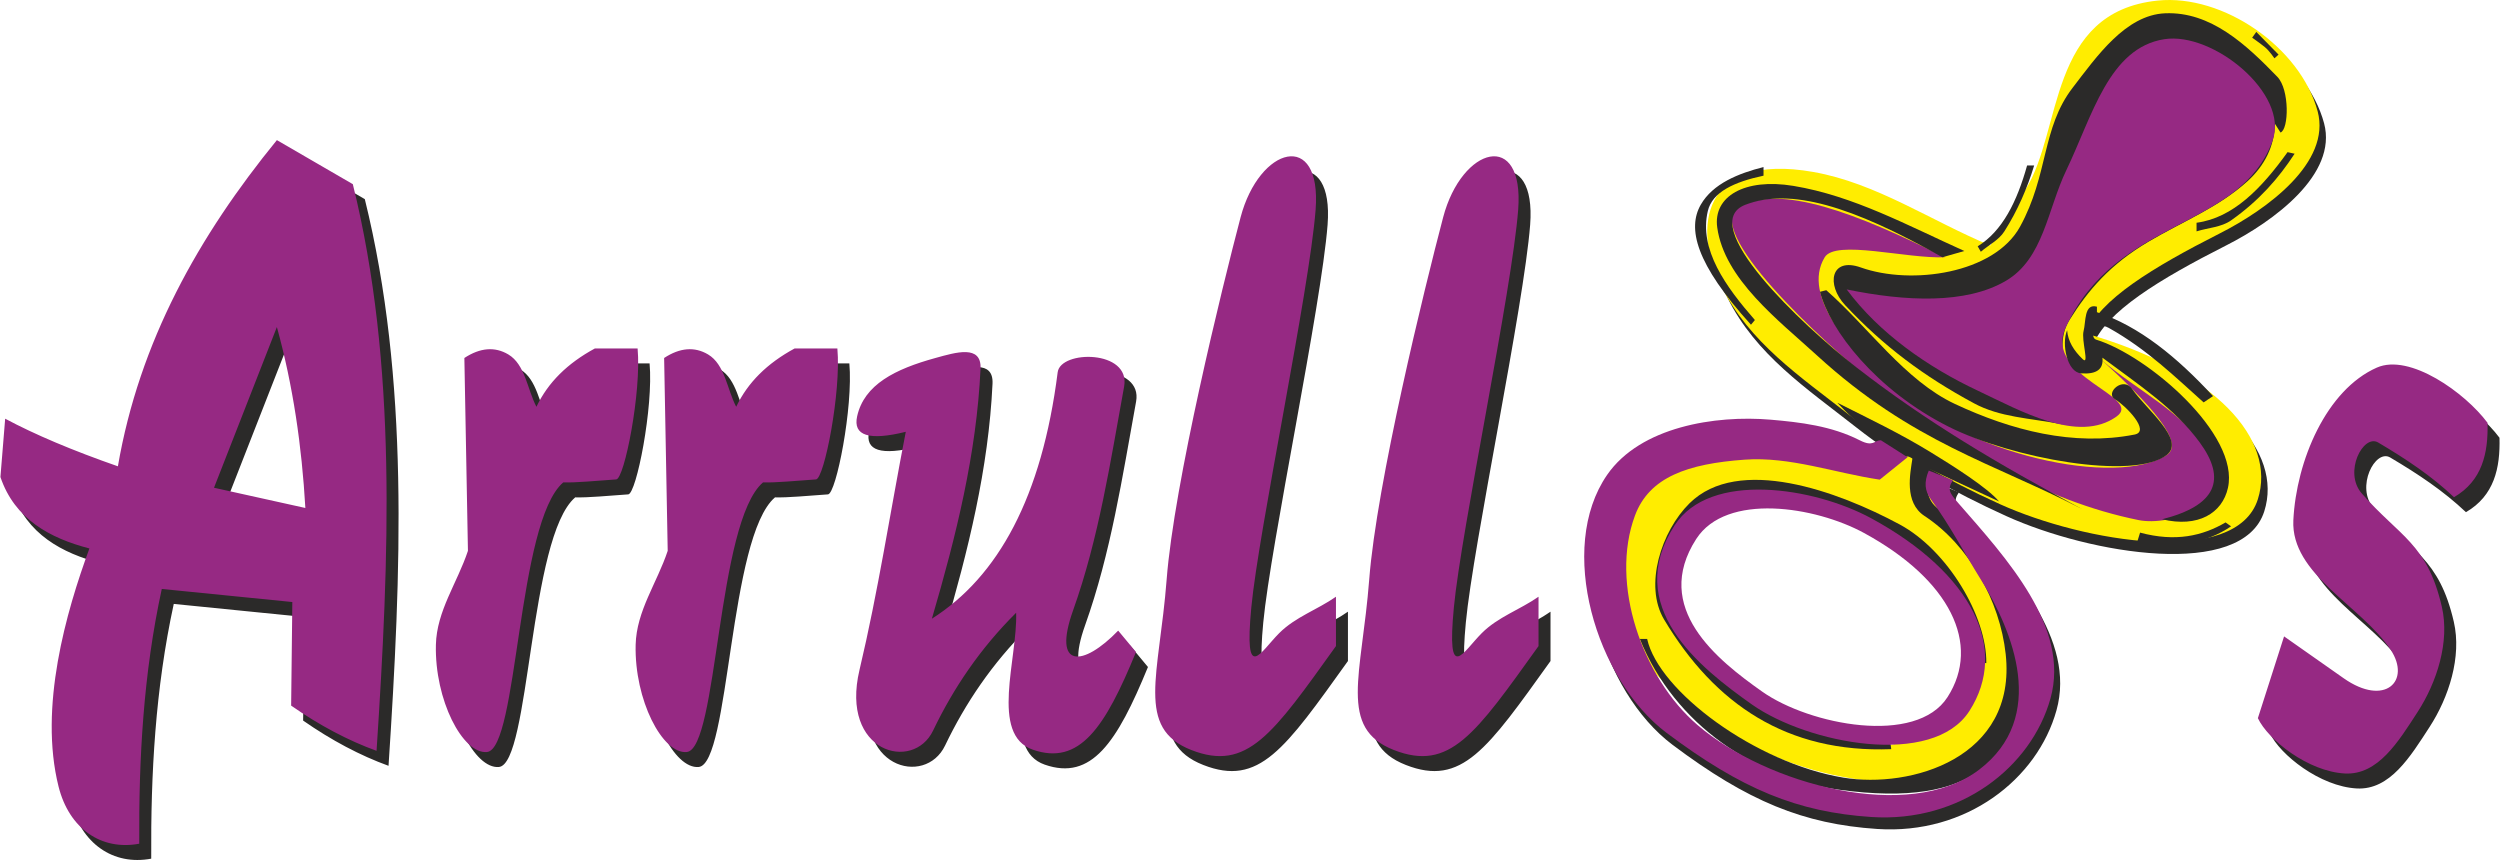 <?xml version="1.0" encoding="UTF-8"?>
<!DOCTYPE svg PUBLIC "-//W3C//DTD SVG 1.1//EN" "http://www.w3.org/Graphics/SVG/1.1/DTD/svg11.dtd">
<!-- Creator: CorelDRAW X8 -->
<svg xmlns="http://www.w3.org/2000/svg" xml:space="preserve" width="250px" height="86px" version="1.1" style="shape-rendering:geometricPrecision; text-rendering:geometricPrecision; image-rendering:optimizeQuality; fill-rule:evenodd; clip-rule:evenodd"
viewBox="0 0 158118 54411"
 xmlns:xlink="http://www.w3.org/1999/xlink">
 <defs>
  <style type="text/css">
   <![CDATA[
    .fil0 {fill:#2B2A29}
    .fil2 {fill:#FFED00}
    .fil1 {fill:#962983}
   ]]>
  </style>
 </defs>
 <g id="Capa_x0020_1">
  <g id="_2871275391184">
   <path class="fil0" d="M126917 32656c5315,2406 14939,4020 16314,-306 1199,-3772 -2643,-8132 -10842,-10485 801,-2130 4202,-4193 8438,-6341 2990,-1516 7054,-4484 6188,-7723 -1078,-4033 -5974,-7436 -10126,-7006 -6952,720 -6027,8243 -8336,11916l-2250 3580c-3734,-1551 -7219,-3953 -11200,-4654 -7102,-1250 -7633,3611 -5831,7211 1802,3601 4965,5697 8132,8183 2898,2274 6157,4107 9513,5625z"/>
   <path class="fil0" d="M123916 31143c-383,562 -227,801 345,1456 3058,3503 7070,7858 5824,12339 -1212,4363 -5716,7885 -11342,7510 -4658,-310 -8184,-1746 -12952,-5326 -4464,-3353 -6971,-11677 -3755,-16324 2101,-3037 6835,-3789 10346,-3487 1852,159 3845,392 5633,1303 872,444 894,0 1341,0l1686 1073 -1763 1418c-2848,-422 -5673,-1472 -8544,-1265 -3601,260 -6027,1096 -6936,3525 -1613,4310 449,10254 3946,13259 4402,3782 13386,6205 17819,2835 4368,-3321 2147,-8767 115,-12032 -1053,-1690 -1981,-3464 -3157,-5071 -395,-539 -450,-1083 -139,-1826 511,204 1022,409 1533,613z"/>
   <path class="fil0" d="M24555 48452c803,-12241 1323,-24418 -1501,-35853l-4805 -2787c-4957,6075 -8705,12759 -10060,20638 -2876,-1004 -5252,-2008 -7131,-3012 -100,1230 -200,2460 -300,3690 902,2665 3129,3869 5630,4519 -1476,4018 -3211,10044 -1952,15065 667,2667 2705,4066 5105,3615 -32,-5374 258,-10742 1426,-16118l8259 828 -75 6553c1802,1254 3604,2209 5404,2862zm-6306 -26814l-3978 10168 5780 1280c-226,-3911 -778,-7739 -1802,-11448zm16421 5047c-575,-1104 -712,-2681 -1782,-3314 -852,-505 -1777,-430 -2777,225l226 12203c-676,2033 -1974,3796 -2027,5936 -87,3499 1698,6928 3227,6792 1983,-176 1894,-14544 4830,-17059 839,24 2076,-102 3354,-189 516,-34 1600,-5524 1351,-8286l-2703 0c-1738,941 -2967,2152 -3699,3692zm28099 -2410c72,-1539 -1561,-1034 -2853,-679 -2552,702 -4509,1681 -4955,3691 -274,1230 752,1555 3078,979 -976,5021 -1746,10087 -2928,15064 -1246,5241 3393,6478 4655,3841 1282,-2676 2972,-5186 5254,-7456 100,2887 -1676,7710 1051,8662 2957,1033 4573,-1391 6532,-6177l-1126 -1355c-2229,2308 -4178,2437 -2853,-1280 1632,-4575 2357,-9381 3229,-14161 426,-2331 -4025,-2322 -4204,-904 -1002,7888 -3756,12922 -7959,15592 1546,-5272 2827,-10451 3079,-15817zm-15459 2410c-576,-1104 -713,-2681 -1783,-3314 -853,-505 -1777,-430 -2778,225l227 12203c-676,2033 -1974,3796 -2028,5936 -87,3499 1699,6928 3228,6792 1983,-176 1894,-14544 4830,-17059 838,24 2076,-102 3353,-189 517,-34 1600,-5524 1352,-8286l-2703 0c-1738,941 -2967,2152 -3698,3692zm37946 12016l0 3122c-4001,5582 -5616,7963 -9154,6575 -3538,-1388 -2027,-4705 -1560,-10782 468,-6076 3497,-18432 4679,-22919 1183,-4487 5141,-5587 4747,-475 -394,5112 -3604,20263 -4069,25157 -465,4894 575,2816 1763,1628 1033,-1033 2396,-1470 3594,-2306zm12816 0l0 3122c-4001,5582 -5616,7963 -9154,6575 -3538,-1388 -2027,-4705 -1560,-10782 468,-6076 3497,-18432 4679,-22919 1183,-4487 5140,-5587 4747,-475 -394,5112 -3604,20263 -4069,25157 -465,4894 575,2816 1763,1628 1033,-1033 2396,-1470 3594,-2306zm47169 2510l-1657 5173c639,1367 3174,3377 5503,3501 2101,111 3388,-2019 4603,-3891 1212,-1869 2045,-4432 1533,-6654 -927,-4022 -2675,-4434 -5069,-7176 -1170,-1342 95,-3780 1043,-3219 1789,1059 3381,2123 4793,3460 1793,-1038 2175,-2803 2123,-4708 -1411,-1898 -4919,-4409 -7000,-3493 -3199,1409 -5099,5895 -5286,9654 -170,3436 4307,5415 6157,8200 1311,1974 -368,3632 -2973,1802l-3770 -2649z"/>
   <path class="fil1" d="M23797 47504c803,-12240 1323,-24417 -1501,-35852l-4805 -2787c-4957,6074 -8704,12759 -10059,20638 -2877,-1004 -5252,-2008 -7132,-3013 -100,1231 -200,2461 -300,3691 902,2665 3129,3869 5630,4519 -1476,4018 -3210,10044 -1952,15065 668,2667 2706,4066 5105,3615 -32,-5374 258,-10743 1426,-16118l8259 827 -75 6554c1802,1254 3604,2209 5404,2861zm-6306 -26813l-3978 10168 5780 1280c-225,-3911 -778,-7740 -1802,-11448zm16422 5047c-576,-1105 -713,-2681 -1782,-3315 -853,-504 -1777,-429 -2778,226l226 12202c-676,2033 -1974,3796 -2027,5937 -87,3498 1699,6928 3227,6792 1983,-175 1894,-14544 4830,-17059 839,24 2076,-102 3354,-189 516,-35 1600,-5523 1351,-8286l-2702 0c-1738,941 -2968,2152 -3699,3692zm28098 -2411c72,-1538 -1561,-1034 -2853,-678 -2552,702 -4508,1681 -4955,3691 -273,1230 752,1555 3078,979 -976,5021 -1745,10086 -2928,15064 -1245,5241 3393,6478 4655,3841 1283,-2676 2972,-5187 5255,-7456 100,2887 -1676,7710 1050,8661 2958,1034 4573,-1390 6533,-6176l-1127 -1355c-2228,2308 -4178,2437 -2853,-1280 1632,-4576 2357,-9382 3229,-14162 426,-2330 -4025,-2322 -4204,-903 -1002,7888 -3756,12922 -7959,15592 1547,-5273 2827,-10451 3079,-15818zm-15460 2411c-575,-1105 -712,-2681 -1782,-3315 -853,-504 -1777,-429 -2777,226l226 12202c-676,2033 -1974,3796 -2028,5937 -86,3498 1699,6928 3228,6792 1983,-175 1894,-14544 4830,-17059 839,24 2076,-102 3354,-189 516,-35 1599,-5523 1351,-8286l-2703 0c-1738,941 -2967,2152 -3699,3692zm37947 12016l0 3122c-4000,5581 -5616,7963 -9154,6575 -3538,-1389 -2027,-4705 -1559,-10782 467,-6077 3496,-18432 4678,-22919 1183,-4488 5141,-5587 4747,-475 -394,5112 -3603,20263 -4068,25157 -465,4894 574,2816 1763,1628 1032,-1033 2395,-1470 3593,-2306zm12816 0l0 3122c-4001,5581 -5616,7963 -9154,6575 -3538,-1389 -2027,-4705 -1559,-10782 467,-6077 3496,-18432 4678,-22919 1183,-4488 5141,-5587 4747,-475 -394,5112 -3604,20263 -4069,25157 -465,4894 575,2816 1764,1628 1032,-1033 2395,-1470 3593,-2306zm47169 2510l-1657 5173c639,1366 3174,3377 5504,3501 2100,110 3388,-2019 4602,-3891 1212,-1870 2045,-4432 1534,-6654 -929,-4022 -2676,-4434 -5069,-7176 -1171,-1342 95,-3781 1042,-3219 1789,1059 3382,2122 4794,3459 1793,-1037 2175,-2803 2122,-4707 -1411,-1899 -4919,-4409 -7000,-3493 -3199,1409 -5098,5895 -5285,9654 -170,3436 4306,5415 6156,8200 1311,1974 -367,3632 -2973,1801l-3770 -2648z"/>
   <path class="fil2" d="M126509 31899c5316,2405 14939,4019 16314,-307 1199,-3772 -2642,-8132 -10842,-10484 801,-2131 4202,-4193 8438,-6342 2990,-1516 7054,-4484 6189,-7722 -1078,-4034 -5974,-7437 -10126,-7007 -6953,721 -6028,8243 -8336,11916l-2251 3580c-3733,-1551 -7218,-3953 -11200,-4654 -7101,-1250 -7632,3611 -5830,7211 1802,3600 4964,5698 8132,8183 2898,2274 6156,4107 9512,5626z"/>
   <path class="fil2" d="M126574 46604c3334,-5201 -1364,-13267 -5753,-17746 -2710,573 -15294,-2375 -18260,2233 -4375,6799 2056,11913 6512,15053 4672,3293 14416,5271 17501,460zm-2931 -2254c2843,-4432 1555,-6812 -5703,-10762 -4101,-2232 -9098,-3608 -11691,276 -3316,4969 1736,7776 5317,10884 3679,3193 9448,3704 12077,-398z"/>
   <path class="fil0" d="M143910 7839l347 546c529,-182 586,-2713 -199,-3524 -1997,-2065 -4226,-4137 -7097,-4020 -2504,102 -4330,2728 -5857,4715 -1960,2551 -1517,5492 -3325,8785 -1633,2975 -6879,3719 -10076,2581 -1912,-680 -2200,1092 -992,2383 2450,2618 4984,4499 8139,6204 1676,905 3505,934 5609,1340 1631,-1484 -966,-4351 447,-6601 1186,-1890 2557,-3513 5012,-4964 2111,-1247 4442,-2172 6255,-3821 1108,-1010 1687,-2218 1737,-3624z"/>
   <path class="fil1" d="M125099 24714c2694,1270 6361,3370 8785,1639 1755,-1254 -4637,-2520 -3227,-5609 3207,-7023 11085,-6189 13104,-11863 1047,-2945 -3761,-6882 -6850,-6402 -3508,545 -4556,4855 -6204,8289 -1196,2491 -1440,5596 -3822,6998 -2531,1490 -6349,1311 -10075,546 2068,2780 5130,4915 8289,6402z"/>
   <path class="fil1" d="M132891 22729c2266,2002 5354,3350 6800,6006 1760,3233 -2411,4576 -4418,4169 -6048,-1227 -11532,-4568 -16378,-8388 -3787,-2985 -11269,-10018 -8885,-11416 2552,-1496 7440,386 13004,3177 -2432,99 -6907,-1134 -7594,0 -1503,2482 1744,5919 3872,7892 5037,4671 14595,6678 17768,4616 1178,-766 -1057,-3230 -4169,-6056z"/>
   <path class="fil0" d="M139393 25459c199,-132 397,-265 596,-397 -2275,-2465 -4674,-4434 -7346,-5310l0 -348c-827,-232 -692,974 -844,1538 -154,576 382,2197 -50,1787 -578,-549 -943,-1154 -992,-1836 -364,860 -9,2668 893,2730 976,66 1423,-265 1340,-993 2300,1721 4571,3201 6155,5360 1706,2327 1073,3993 -2383,4864 2283,547 3812,-381 4170,-1985 757,-3393 -5089,-8387 -8339,-9380 -437,-134 -89,-1237 794,-745 2428,1352 4244,3144 6006,4715z"/>
   <path class="fil0" d="M135373 33698l-199 646c2383,380 4368,33 5956,-1043l-348 -248c-1455,852 -3160,1250 -5409,645z"/>
   <path class="fil0" d="M110755 20545l248 -297c-1837,-2102 -3554,-4462 -2978,-6899 281,-1192 1654,-1837 3524,-2234l0 -546c-1572,397 -3204,1043 -3971,2383 -853,1488 -340,3722 3177,7593z"/>
   <path class="fil0" d="M133784 25261c-656,-386 518,-1484 1092,-645 868,1265 3393,3223 2184,4169 -2087,1631 -9845,202 -13798,-1787 -4609,-2319 -7512,-6110 -8140,-8537l397 -100c2631,2300 4976,5716 8140,7197 3570,1672 7497,2694 11366,1936 1033,-202 -572,-1841 -1241,-2233z"/>
   <path class="fil0" d="M138946 14093l0 546c728,-232 1560,-255 2184,-695 1787,-1257 3028,-2696 4020,-4219l-446 -99c-1650,2297 -3445,4159 -5758,4467z"/>
   <path class="fil0" d="M125099 15582l198 347c496,-429 1137,-735 1489,-1290 838,-1320 1445,-2717 1886,-4169 -149,0 -298,0 -447,0 -637,2283 -1563,4153 -3126,5112z"/>
   <path class="fil0" d="M122865 16277l1390 -397c-3607,-1621 -7013,-3490 -10820,-4120 -3076,-508 -5088,663 -4815,2631 455,3276 3863,5858 6304,8090 6070,5554 11212,6829 16776,9728 -5311,-2845 -9852,-5530 -14295,-8983 -3450,-2682 -10191,-9053 -6998,-10274 2815,-1078 6688,49 12458,3325z"/>
   <path class="fil0" d="M119629 47398l-77 -612c-1903,306 -4455,-361 -6514,-1150 -5868,-2247 -9272,-9601 -5748,-12568 4418,-3722 16552,170 18086,8851l269 38c38,-2963 -2456,-7145 -5480,-8775 -3944,-2124 -10212,-4389 -13297,-1341 -1785,1765 -2897,5203 -1609,7357 3209,5369 7789,8453 14370,8200z"/>
   <path class="fil1" d="M124577 44979c2510,-3914 204,-8695 -6204,-12183 -3621,-1971 -10221,-3018 -12453,449 -3293,5117 1547,8966 4900,11330 3517,2478 11435,4025 13757,404zm-1385 -876c2139,-3336 174,-7411 -5288,-10384 -3087,-1680 -8712,-2573 -10614,383 -2807,4361 1319,7642 4177,9657 2997,2112 9746,3431 11725,344z"/>
   <path class="fil0" d="M122081 29695l4368 2031c-728,-869 -2883,-2236 -4368,-3142 -1940,-1184 -3832,-2082 -5863,-3104 1169,1259 2561,2472 4752,3526 -142,957 -540,2785 766,3640 2815,1843 4770,5378 5135,8737 718,6599 -6026,8521 -10269,7817 -5561,-923 -11683,-5464 -12416,-8775l-460 0c2210,5479 7386,8830 12607,9541 8820,1201 10956,-2189 11994,-6821 809,-3610 -2954,-9133 -5671,-10921 -823,-540 -894,-1532 -575,-2529z"/>
   <path class="fil1" d="M123537 30385c-383,562 -227,801 345,1456 3058,3504 7070,7858 5825,12339 -1214,4363 -5717,7885 -11343,7510 -4657,-310 -8184,-1745 -12952,-5326 -4464,-3353 -6970,-11677 -3755,-16324 2101,-3037 6835,-3789 10346,-3487 1852,160 3845,392 5633,1303 872,444 894,0 1341,0l1686 1073 -1762 1418c-2849,-422 -5673,-1472 -8546,-1265 -3600,260 -6026,1097 -6935,3526 -1613,4309 450,10253 3947,13258 4401,3783 13385,6205 17818,2835 4368,-3320 2148,-8767 115,-12031 -1053,-1691 -1980,-3466 -3157,-5071 -395,-539 -450,-1084 -139,-1827 511,204 1022,409 1533,613z"/>
   <path class="fil0" d="M143874 3690l261 -235 -1410 -1435 -261 365c0,0 522,366 809,600 287,235 601,705 601,705z"/>
  </g>
 </g>
</svg>
